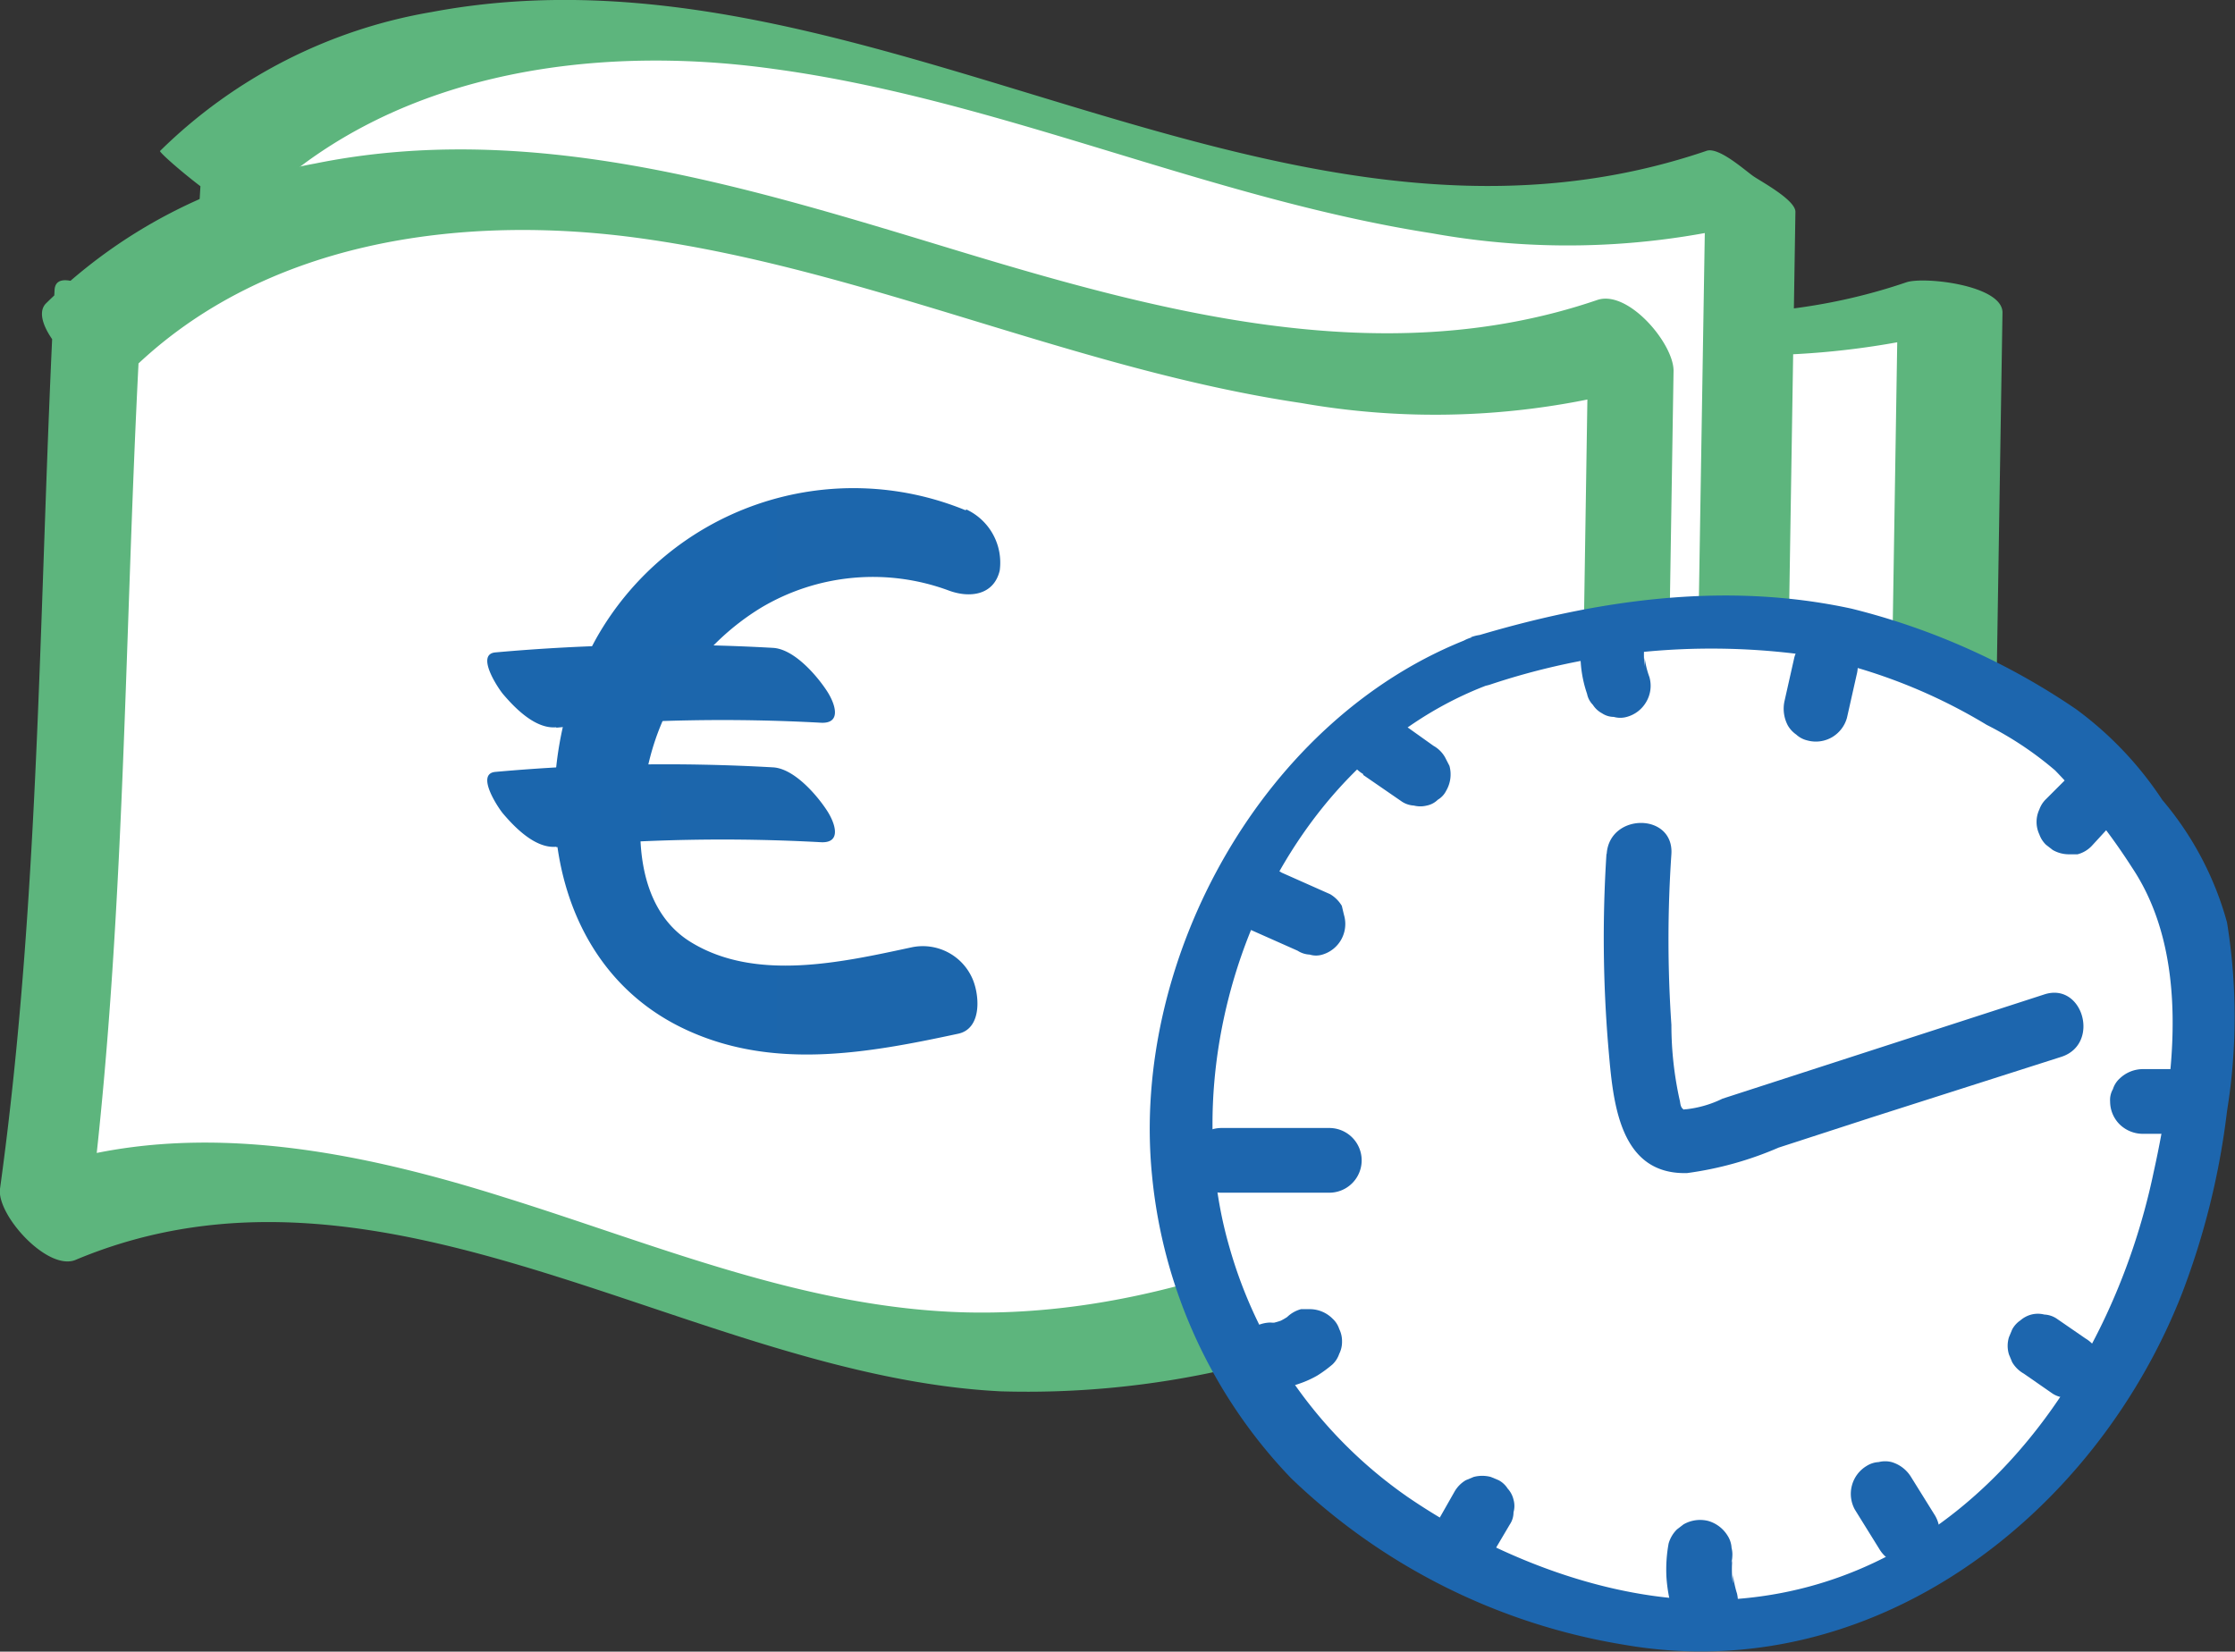 <svg xmlns="http://www.w3.org/2000/svg" xmlns:xlink="http://www.w3.org/1999/xlink" viewBox="0 0 103.62 76.58"><rect x="0" y="0" width="103.62" height="76.58" fill="#333333" stroke="none"/><defs><style>.cls-1{fill:#fff;}.cls-2{fill:#5db57d;}.cls-3{fill:url(#Dégradé_sans_nom_12);}.cls-4{fill:url(#Dégradé_sans_nom_12-2);}.cls-5{fill:url(#Dégradé_sans_nom_12-3);}.cls-6{fill:#1d66ae;}</style><linearGradient id="Dégradé_sans_nom_12" x1="25.7" y1="35.77" x2="46.36" y2="35.77" gradientUnits="userSpaceOnUse"><stop offset="0" stop-color="#1b66ad"/><stop offset="1" stop-color="#1c66ac"/></linearGradient><linearGradient id="Dégradé_sans_nom_12-2" x1="22.59" y1="37.37" x2="38.7" y2="37.37" xlink:href="#Dégradé_sans_nom_12"/><linearGradient id="Dégradé_sans_nom_12-3" x1="22.59" y1="31.83" x2="38.7" y2="31.83" xlink:href="#Dégradé_sans_nom_12"/></defs><title>paie-rapide</title><g id="Calque_2" data-name="Calque 2"><g id="Calque_1-2" data-name="Calque 1"><path class="cls-1" d="M18.72,13.93c5.74-6,14.81-7.66,23.06-6.78s16.09,3.95,24.11,6.12,16.68,3.39,24.51.64l-.51,32.52a7.18,7.18,0,0,1-.66,3.51A6.88,6.88,0,0,1,87,52c-8.22,5.6-18,9.49-27.94,8.73-7.25-.56-14.05-3.52-21-5.62s-14.68-3.3-21.35-.41q2.9-20.77,4-41.74"/><path class="cls-2" d="M21,14.66C27.19,8.35,36.45,7,44.82,8.37,55.2,10,64.85,14.61,75.3,16a37.7,37.7,0,0,0,17.12-1.22L88,13.36l-.38,23.9-.09,5.67c0,1.83.23,4-.38,5.74-.5,1.46-1.87,2.28-3.1,3.09q-2.36,1.56-4.85,2.9c-6,3.22-12.93,5.48-19.85,5.23-7.23-.27-14-3.46-20.83-5.48-7.57-2.23-16.22-3.72-23.76-.56l4.46,1.4q2.88-20.78,4-41.73c.07-1.28-4.83-2-4.88-1.1q-1.11,20.94-4,41.74c-.16,1.2,3.75,1.7,4.46,1.4,6.66-2.8,13.66-1.43,20.29.69,7.35,2.35,14.62,5.2,22.43,5.49A43.21,43.21,0,0,0,81.83,57.1a37.64,37.64,0,0,0,8.73-5.28,5.38,5.38,0,0,0,1.74-4c.11-2.07.08-4.16.11-6.23l.43-27.1c0-1.27-3.64-1.68-4.46-1.4-10,3.41-20.16.16-29.81-2.77S39,4.7,29,6.72a24,24,0,0,0-12.53,6.49c-.69.7,3.71,2.37,4.61,1.45Z"/><path class="cls-1" d="M9.49,8.39c5.74-6,14.8-7.66,23.06-6.78s16.09,3.95,24.1,6.12,16.68,3.39,24.52.64l-.52,32.52A7.18,7.18,0,0,1,80,44.4a6.92,6.92,0,0,1-2.2,2.07c-8.22,5.6-18,9.49-27.93,8.73-7.25-.56-14.06-3.52-21-5.62s-14.67-3.3-21.34-.41q2.89-20.77,4-41.74"/><path class="cls-2" d="M11.56,9.8C17.82,3.38,27.36,2,35.9,3.2c10.44,1.42,20.11,6,30.51,7.62A35.4,35.4,0,0,0,83.24,9.77L79.1,7l-.39,24.14L78.62,37c0,1.69.19,3.62-.37,5.24S76.31,44.69,75,45.55Q72.84,47,70.55,48.24c-6.27,3.4-13.3,5.71-20.48,5.64-7.45-.08-14.41-2.92-21.4-5.16-7.44-2.39-15.73-4.1-23.23-1l4.14,2.81q2.88-20.77,4-41.74c0-.52-1.55-1.38-1.92-1.63A24.7,24.7,0,0,0,9.44,6Q8.32,27,5.44,47.76c-.08.61,3.59,3,4.14,2.81,14.36-6,28.47,5.18,42.67,6.07a40.72,40.72,0,0,0,20.11-4.4A37.81,37.81,0,0,0,81.09,47a5.4,5.4,0,0,0,1.62-4.25c.07-1.94.07-3.89.1-5.83l.43-27.1c0-.54-1.53-1.37-1.92-1.63S79.67,6.77,79.1,7C59.06,13.81,40.2-3.25,20,.56A23.55,23.55,0,0,0,7.42,7c-.09.09,3.66,3.3,4.14,2.81Z"/><path class="cls-1" d="M4,15.78C9.69,9.78,18.75,8.11,27,9S43.1,13,51.11,15.11s16.68,3.4,24.52.65l-.52,32.52a7.2,7.2,0,0,1-.65,3.51,6.79,6.79,0,0,1-2.2,2.06c-8.22,5.6-18,9.5-27.93,8.74-7.25-.56-14.06-3.52-21-5.63S8.64,53.66,2,56.55C3.9,42.71,3.75,28.82,4.49,14.86"/><path class="cls-2" d="M5.78,17.48c6.2-6.35,15.65-7.61,24.07-6.41,10.42,1.47,20.09,6.08,30.5,7.62A35.73,35.73,0,0,0,77.2,17.6l-3.54-3.28-.37,23.91-.09,5.66c0,1.81.26,4-.38,5.74-.52,1.4-1.93,2.22-3.11,3-1.61,1.06-3.27,2-5,3-6.09,3.19-13,5.38-19.9,5.22-7.46-.18-14.38-3.14-21.41-5.33C16,53.18,7.78,51.6.4,54.71L3.93,58c1.9-13.82,1.79-27.79,2.52-41.69,0-1.07-1-2.06-1.75-2.64-.31-.23-2.12-1.26-2.17-.22C1.8,27.33,1.91,41.3,0,55.12-.16,56.34,2.25,59,3.54,58.4c14.38-6,28.59,5.4,42.86,6.11a41.53,41.53,0,0,0,20.32-4.63,39,39,0,0,0,8.6-5.24,5.64,5.64,0,0,0,1.73-4.12c.11-2.07.07-4.16.11-6.23l.43-27.1c0-1.27-2.11-3.77-3.54-3.28-10.11,3.45-20.68.45-30.49-2.54C34.21,8.53,24.45,5.59,14.62,7.58a23.94,23.94,0,0,0-12.5,6.5c-1,1.06,2.58,4.5,3.66,3.4Z"/><path class="cls-3" d="M44.77,23.66a13.69,13.69,0,0,0-17.11,5.91c-3.34,6-2.69,15,4.14,18.17,4.06,1.89,8.43,1.09,12.62.19,1.14-.24,1-1.87.63-2.63a2.51,2.51,0,0,0-2.77-1.38c-3.22.69-7.25,1.62-10.27-.25-2.58-1.6-2.61-5.31-2-8a11.52,11.52,0,0,1,5.27-7.49,10.13,10.13,0,0,1,8.68-.81c1,.38,2.12.23,2.39-.92a2.72,2.72,0,0,0-1.55-2.83Z"/><path class="cls-4" d="M25.79,39.28a83.77,83.77,0,0,1,12.27-.23c1,.05.64-.92.28-1.47-.47-.72-1.51-1.93-2.48-2a88.18,88.18,0,0,0-12.9.21c-.92.09.14,1.67.36,1.93.56.66,1.51,1.63,2.47,1.54Z"/><path class="cls-5" d="M25.79,33.74a83.77,83.77,0,0,1,12.27-.23c1,.05.64-.92.28-1.47-.47-.72-1.51-1.93-2.48-2a88.18,88.18,0,0,0-12.9.21c-.92.09.14,1.67.36,1.93.56.66,1.51,1.63,2.47,1.54Z"/><path class="cls-1" d="M69.17,30.71a21.9,21.9,0,0,0-7,37.06,27.59,27.59,0,0,0,9.84,5.35,24.31,24.31,0,0,0,6.36,1.25c7,.32,13.8-3.6,17.94-9.26s5.81-12.84,5.75-19.85a11.63,11.63,0,0,0-.87-5,11.37,11.37,0,0,0-4-4.16,39.3,39.3,0,0,0-28.73-6.22"/><path class="cls-6" d="M68.26,29.55c-9.63,3.62-15.85,14.87-14.85,24.94a23.51,23.51,0,0,0,6.45,14.05A29,29,0,0,0,75.3,76.26c11.49,2,21.81-5.94,25.86-16.28a35.28,35.28,0,0,0,2.09-8.46,27.33,27.33,0,0,0,0-8.75,14.8,14.8,0,0,0-3-5.68,16.4,16.4,0,0,0-4-4.21,32.22,32.22,0,0,0-10.41-4.66c-5.9-1.28-11.89-.4-17.6,1.33-1.81.54-1,2.74.82,2.2a32.36,32.36,0,0,1,14.28-1.43,25.41,25.41,0,0,1,8.77,3.29,15.76,15.76,0,0,1,3.17,2.11,28.78,28.78,0,0,1,3.57,4.51c2.67,4,2,9.59,1,14.11-2,9.59-8.8,18.94-19.25,19.79-5.26.42-11-1.76-15.32-4.71a21.1,21.1,0,0,1-8.28-11.59c-2.83-9.74,2.17-22.38,12-26.08,1.76-.66.94-2.86-.82-2.2Z"/><path class="cls-6" d="M74.48,39.59a60.6,60.6,0,0,0,.09,9c.21,2.38.44,5.89,3.65,5.8a16,16,0,0,0,4.24-1.18l4.31-1.4L95.57,49c1.82-.59,1-3.49-.8-2.89L79.86,50.94a5.08,5.08,0,0,1-1.67.49c-.28,0,0,.11-.15,0s-.13-.31-.17-.44a16.11,16.11,0,0,1-.38-3.47,58.15,58.15,0,0,1,0-7.92c.12-1.93-2.88-1.92-3,0Z"/><path class="cls-6" d="M80.52,73.85a5.84,5.84,0,0,1-.18-.83l0,.4a4.86,4.86,0,0,1,0-1.32l-.06.4a.69.69,0,0,0,0-.13,1.22,1.22,0,0,0,0-.6,1.16,1.16,0,0,0-.18-.56,1.56,1.56,0,0,0-.9-.69,1.54,1.54,0,0,0-1.15.16l-.3.23a1.49,1.49,0,0,0-.39.66,6.74,6.74,0,0,0-.1,1.55,7.11,7.11,0,0,0,.27,1.53,1.55,1.55,0,0,0,.69.9A1.5,1.5,0,0,0,80.37,75a1.52,1.52,0,0,0,.15-1.16Z"/><path class="cls-6" d="M73.36,29.33a5.72,5.72,0,0,0-.07,1.43,5.61,5.61,0,0,0,.29,1.41,1,1,0,0,0,.27.51,1.13,1.13,0,0,0,.42.39,1,1,0,0,0,.55.17,1.11,1.11,0,0,0,.6,0,1.49,1.49,0,0,0,.9-.69,1.47,1.47,0,0,0,.15-1.16,4,4,0,0,1-.22-.9l0,.4a4.26,4.26,0,0,1,0-1.07l0,.4v-.07a1.11,1.11,0,0,0,0-.6,1.29,1.29,0,0,0-.56-1,1.26,1.26,0,0,0-.51-.27,1.51,1.51,0,0,0-1.16.15l-.3.24a1.39,1.39,0,0,0-.39.66Z"/><path class="cls-6" d="M99.33,52.57h2a1.5,1.5,0,0,0,1.06-.44,1,1,0,0,0,.31-.48,1.06,1.06,0,0,0,.13-.58,1.47,1.47,0,0,0-.44-1.06,1.54,1.54,0,0,0-1.06-.44h-2a1.56,1.56,0,0,0-1.06.44,1.11,1.11,0,0,0-.31.49,1,1,0,0,0-.13.57,1.5,1.5,0,0,0,.44,1.06,1.54,1.54,0,0,0,1.06.44Z"/><path class="cls-6" d="M56.63,55.3h5a1.5,1.5,0,1,0,0-3h-5a1.5,1.5,0,0,0,0,3Z"/><path class="cls-6" d="M83.19,30.48l-.45,2a1.66,1.66,0,0,0,.15,1.16,1.31,1.31,0,0,0,.39.42,1.14,1.14,0,0,0,.51.27,1.49,1.49,0,0,0,1.15-.15,1.51,1.51,0,0,0,.69-.9l.45-2a1.56,1.56,0,0,0-.15-1.16,1,1,0,0,0-.39-.42,1.14,1.14,0,0,0-.51-.27,1.49,1.49,0,0,0-1.15.15,1.51,1.51,0,0,0-.69.9Z"/><path class="cls-6" d="M96,35.91l-1.14,1.14a1.24,1.24,0,0,0-.31.48,1.36,1.36,0,0,0,0,1.16,1.24,1.24,0,0,0,.31.48l.31.24a1.5,1.5,0,0,0,.75.2l.4,0a1.39,1.39,0,0,0,.66-.39L98.1,38a1.17,1.17,0,0,0,.31-.48,1.36,1.36,0,0,0,0-1.16,1.24,1.24,0,0,0-.31-.48l-.31-.23a1.42,1.42,0,0,0-.75-.21l-.4.05a1.47,1.47,0,0,0-.66.39Z"/><path class="cls-6" d="M93.83,63.69l1.34.93a1.16,1.16,0,0,0,.56.18,1.12,1.12,0,0,0,.6,0,1,1,0,0,0,.51-.27,1.13,1.13,0,0,0,.39-.42l.15-.35a1.55,1.55,0,0,0,0-.8l-.15-.36a1.55,1.55,0,0,0-.54-.54l-1.35-.93a1.12,1.12,0,0,0-.56-.18,1.22,1.22,0,0,0-.6,0,1.26,1.26,0,0,0-.51.27,1.18,1.18,0,0,0-.38.42l-.15.36a1.36,1.36,0,0,0,0,.8l.15.36a1.45,1.45,0,0,0,.54.53Z"/><path class="cls-6" d="M86,70l1.13,1.82a1.52,1.52,0,0,0,.9.69,1.08,1.08,0,0,0,.59,0,1.12,1.12,0,0,0,.56-.18,1.5,1.5,0,0,0,.69-.89,1.52,1.52,0,0,0-.15-1.16L88.6,68.48a1.58,1.58,0,0,0-.9-.69,1.22,1.22,0,0,0-.6,0,1.16,1.16,0,0,0-.56.18A1.51,1.51,0,0,0,86,70Z"/><path class="cls-6" d="M69.22,72,70,70.68a1,1,0,0,0,.17-.56,1.08,1.08,0,0,0,0-.59,1.14,1.14,0,0,0-.27-.51,1.12,1.12,0,0,0-.42-.39l-.36-.15a1.55,1.55,0,0,0-.8,0l-.36.15a1.45,1.45,0,0,0-.53.54l-.75,1.32a1.73,1.73,0,0,0-.16,1.16,1.26,1.26,0,0,0,.27.51,1.18,1.18,0,0,0,.42.38l.36.16a1.55,1.55,0,0,0,.8,0l.36-.16a1.61,1.61,0,0,0,.54-.53Z"/><path class="cls-6" d="M58.9,64.4a4.27,4.27,0,0,0,1.38-.26,4.68,4.68,0,0,0,.79-.36,5.86,5.86,0,0,0,.71-.52,1.21,1.21,0,0,0,.31-.49,1.22,1.22,0,0,0,.13-.57,1.27,1.27,0,0,0-.13-.58,1.11,1.11,0,0,0-.31-.48,1.49,1.49,0,0,0-1.06-.44l-.4,0a1.47,1.47,0,0,0-.67.39l-.11.09.3-.23a3.14,3.14,0,0,1-.64.37l.35-.15a3.21,3.21,0,0,1-.75.21l.4-.06a1.53,1.53,0,0,1-.3,0,1.58,1.58,0,0,0-1.06.44,1.17,1.17,0,0,0-.31.48,1.27,1.27,0,0,0-.13.58A1.54,1.54,0,0,0,57.84,64a1.56,1.56,0,0,0,1.06.44Z"/><path class="cls-6" d="M57.91,43.08l2.25,1a1.12,1.12,0,0,0,.56.18,1,1,0,0,0,.59,0,1.48,1.48,0,0,0,1-1.84L62.21,42a1.55,1.55,0,0,0-.54-.54l-2.25-1a1,1,0,0,0-.56-.17,1.08,1.08,0,0,0-.59,0,1.56,1.56,0,0,0-.9.69,1.52,1.52,0,0,0-.15,1.16l.15.36a1.45,1.45,0,0,0,.54.53Z"/><path class="cls-6" d="M63.2,35.93,65,37.17a1.12,1.12,0,0,0,.55.18,1.22,1.22,0,0,0,.6,0,1,1,0,0,0,.51-.27,1,1,0,0,0,.39-.42,1.5,1.5,0,0,0,.15-1.15L67,35.12a1.4,1.4,0,0,0-.54-.54l-1.74-1.24a1.14,1.14,0,0,0-.56-.17,1.11,1.11,0,0,0-.6,0,1.14,1.14,0,0,0-.51.27,1.31,1.31,0,0,0-.39.42A1.56,1.56,0,0,0,62.51,35l.15.36a1.61,1.61,0,0,0,.54.53Z"/></g></g></svg>